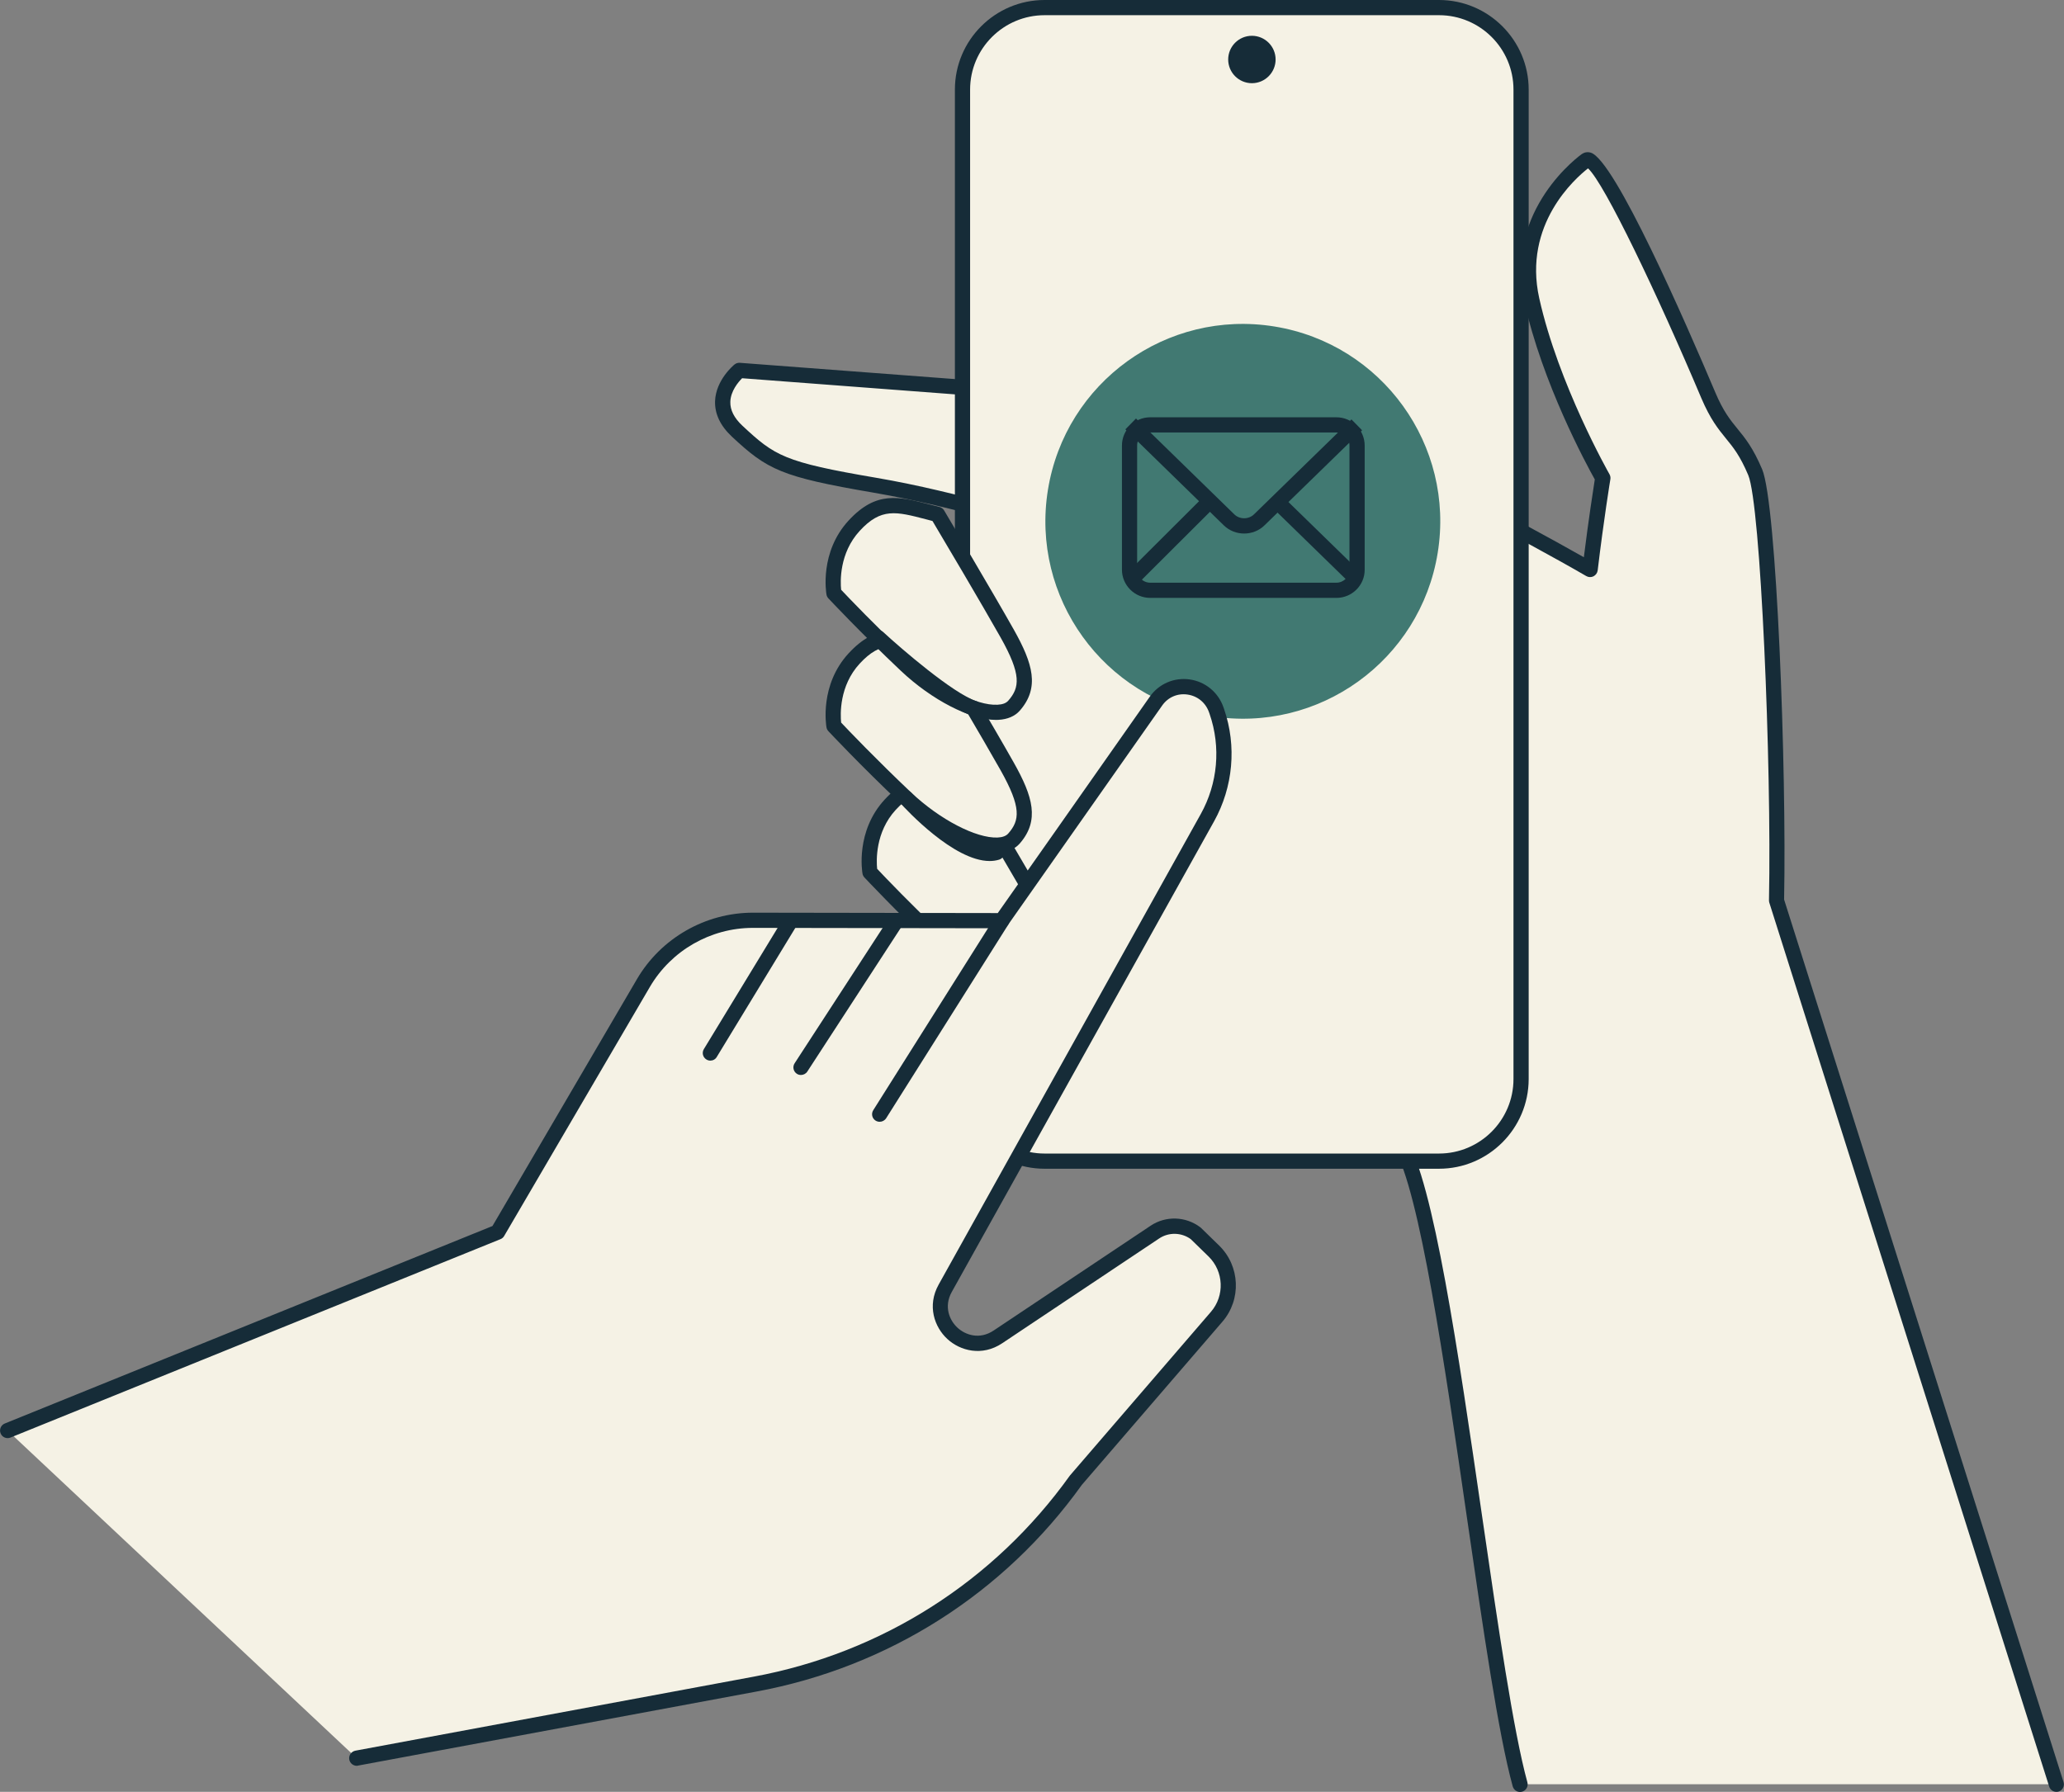 <svg xmlns="http://www.w3.org/2000/svg" xmlns:xlink="http://www.w3.org/1999/xlink" version="1.1" x="0px" y="0px" viewBox="0 0 271.59 235.83" style="enable-background:new 0 0 271.59 235.83;" xml:space="preserve">
<rect x="0" y="0" width="271.59" height="235.83" fill="#808080" stroke="none"/>
<style type="text/css">
	.st0{fill:#f5f2e5;}
	.st1{fill:#162c38;}
	.st2{fill:#417972;}
	.st3{fill:none;}
</style>
<g id="Layer_2">
</g>
<g id="_x3C_Layer_x3E_">
	<g>
		<g>
			<g>
				<path class="st0" d="M270.59,234.83l-36.82-116.31c0.35-17.13-1.01-52.12-2.81-56.38c-2.28-5.38-3.9-4.77-6.18-10.16      c-2.28-5.38-13.95-32.36-16.04-30.91c0,0-9.76,6.77-7.18,18.39c2.58,11.62,9.35,23.44,9.35,23.44s-0.86,5.24-1.68,12.05      c-8.85-5.13-24.52-13.17-24.52-13.17c-26.78-8.44-24.27,66.2-10.88,79.97c3.86,3.97,7.16,6.75,10.32,8.62      c5.91,9.11,11.27,67.75,15.86,84.46H270.59z" fill="#000000"/>
				<path class="st1" d="M270.59,235.83c-0.42,0-0.82-0.27-0.95-0.7l-36.82-116.31c-0.03-0.1-0.05-0.21-0.05-0.32      c0.36-17.95-1.1-52.12-2.73-55.97c-1.08-2.56-1.99-3.67-2.94-4.83c-1-1.23-2.04-2.5-3.24-5.32      c-5.76-13.63-12.73-28.25-14.9-30.22c-1.68,1.31-8.58,7.37-6.42,17.09c2.52,11.33,9.17,23.04,9.24,23.16      c0.11,0.2,0.16,0.43,0.12,0.66c-0.01,0.05-0.87,5.3-1.67,12c-0.04,0.33-0.25,0.62-0.55,0.78c-0.3,0.15-0.66,0.14-0.95-0.03      c-8.41-4.88-23.2-12.49-24.4-13.11c-5.36-1.66-9.75,0.22-13.06,5.58c-4.77,7.73-7.01,22.3-6,38.97      c0.95,15.71,4.59,28.98,9.28,33.8c3.86,3.97,7.08,6.66,10.11,8.46c0.13,0.08,0.25,0.19,0.33,0.32      c3.62,5.59,6.88,28.05,10.04,49.77c2.11,14.51,4.1,28.22,5.95,34.97c0.15,0.53-0.17,1.08-0.7,1.23      c-0.53,0.15-1.08-0.17-1.23-0.7c-1.89-6.86-3.88-20.63-6-35.21c-2.94-20.27-6.27-43.21-9.62-48.78      c-3.13-1.89-6.42-4.65-10.32-8.66c-5-5.14-8.86-18.91-9.84-35.07c-1.04-17.06,1.32-32.07,6.29-40.14      c3.81-6.18,9.15-8.39,15.44-6.41c0.05,0.02,0.11,0.04,0.16,0.06c0.15,0.08,14.32,7.36,23.25,12.44      c0.63-5.06,1.26-9.07,1.44-10.24c-1.11-1.98-6.9-12.67-9.28-23.41c-2.69-12.14,7.48-19.35,7.58-19.42      c0.34-0.23,0.75-0.3,1.16-0.18c3.15,0.91,12.5,22.35,16.38,31.52c1.08,2.56,1.99,3.66,2.94,4.83c1.01,1.23,2.04,2.5,3.24,5.32      c1.91,4.51,3.23,39.48,2.89,56.63l36.77,116.15c0.17,0.53-0.13,1.09-0.65,1.25C270.79,235.82,270.69,235.83,270.59,235.83z" fill="#000000"/>
			</g>
			<g>
				<path class="st0" d="M136.39,51.71l-39.1-2.96c0,0-4.74,3.85-0.3,8c4.44,4.15,5.92,5.04,18.07,7.11      c12.14,2.07,21.33,5.63,23.99,5.04C141.72,68.29,136.39,51.71,136.39,51.71z" fill="#000000"/>
				<path class="st1" d="M138.35,69.95c-1.77,0-4.6-0.73-8.55-1.76c-4.08-1.06-9.15-2.37-14.91-3.36      c-12.12-2.07-13.92-3.01-18.58-7.36c-1.53-1.43-2.27-3-2.22-4.67c0.1-2.8,2.46-4.75,2.56-4.83c0.2-0.16,0.45-0.24,0.71-0.22      l39.1,2.96c0.41,0.03,0.75,0.3,0.88,0.69c1.11,3.44,4.6,14.89,3.04,17.61c-0.33,0.57-0.78,0.78-1.11,0.85      C139,69.92,138.7,69.95,138.35,69.95z M97.65,49.78c-0.5,0.5-1.51,1.68-1.55,3.11c-0.03,1.07,0.5,2.12,1.58,3.13      c4.26,3.97,5.44,4.79,17.55,6.85c5.85,1,10.96,2.33,15.08,3.39c3.8,0.99,7.11,1.84,8.39,1.68c0.64-1.39-1.01-8.79-3.05-15.28      L97.65,49.78z" fill="#000000"/>
			</g>
			<g>
				<g>
					<g>
						<path class="st0" d="M200.14,142.02c0,5.94-4.85,10.8-10.8,10.8h-51.9c-5.94,0-10.8-4.86-10.8-10.8V11.8        c0-5.93,4.86-10.8,10.8-10.8h51.9c5.94,0,10.8,4.86,10.8,10.8V142.02z" fill="#000000"/>
						<path class="st1" d="M189.35,153.82h-51.9c-6.5,0-11.8-5.29-11.8-11.8V11.79c0-6.5,5.29-11.79,11.8-11.79h51.9        c6.5,0,11.8,5.29,11.8,11.79v130.23C201.14,148.53,195.85,153.82,189.35,153.82z M137.45,2c-5.4,0-9.8,4.39-9.8,9.79v130.23        c0,5.4,4.39,9.8,9.8,9.8h51.9c5.4,0,9.8-4.39,9.8-9.8V11.79c0-5.4-4.39-9.79-9.8-9.79H137.45z" fill="#000000"/>
					</g>
				</g>
			</g>
			<g>
				<path class="st0" d="M128.09,104.43c0,0,6.51,10.96,9.18,15.7c2.67,4.74,2.96,7.11,0.89,9.48c-2.07,2.37-8.89-0.3-14.22-5.33      c-5.33-5.03-9.48-9.48-9.48-9.48s-0.89-5.04,2.67-8.89C120.69,102.06,123.35,103.25,128.09,104.43z" fill="#000000"/>
				<path class="st1" d="M135.8,131.48c-3.36,0-8.46-2.62-12.54-6.48c-5.29-5-9.48-9.48-9.52-9.52c-0.13-0.14-0.22-0.32-0.25-0.51      c-0.04-0.23-0.93-5.57,2.92-9.74c3.63-3.93,6.58-3.16,10.67-2.1c0.4,0.11,0.82,0.21,1.26,0.33c0.26,0.06,0.48,0.23,0.62,0.46      c0.07,0.11,6.55,11.02,9.19,15.72c2.5,4.44,3.42,7.6,0.77,10.63c-0.64,0.73-1.62,1.15-2.82,1.21      C136,131.48,135.9,131.48,135.8,131.48z M115.42,114.35c0.92,0.98,4.65,4.89,9.21,9.2c3.78,3.57,8.57,6.08,11.37,5.93      c0.66-0.03,1.13-0.21,1.41-0.53c1.52-1.73,1.75-3.42-1.01-8.33c-2.36-4.19-7.82-13.4-8.96-15.32c-0.3-0.08-0.59-0.15-0.88-0.23      c-3.92-1.02-5.88-1.53-8.7,1.52C115.16,109.53,115.31,113.3,115.42,114.35z" fill="#000000"/>
			</g>
			<g>
				<path class="st0" d="M123.35,85.18c0,0,6.52,10.96,9.18,15.7c2.67,4.74,2.96,7.11,0.89,9.48c-2.07,2.37-8.89-0.3-14.22-5.33      c-5.33-5.03-9.48-9.48-9.48-9.48s-0.89-5.04,2.67-8.89C115.95,82.81,118.61,83.99,123.35,85.18z" fill="#000000"/>
				<path class="st1" d="M131.06,112.23c-3.36,0-8.46-2.62-12.54-6.48c-5.29-5-9.48-9.48-9.52-9.52c-0.13-0.14-0.22-0.32-0.25-0.51      c-0.04-0.23-0.93-5.57,2.92-9.74c3.63-3.93,6.58-3.16,10.67-2.1c0.4,0.11,0.82,0.21,1.26,0.33c0.26,0.06,0.48,0.23,0.62,0.46      c0.07,0.11,6.55,11.02,9.19,15.72c2.5,4.44,3.42,7.6,0.77,10.63c-0.64,0.73-1.62,1.15-2.82,1.21      C131.26,112.23,131.16,112.23,131.06,112.23z M110.68,95.1c0.92,0.98,4.66,4.89,9.21,9.2c3.78,3.57,8.55,6.04,11.37,5.93      c0.66-0.03,1.13-0.21,1.41-0.53c1.52-1.73,1.75-3.42-1.01-8.33c-2.36-4.19-7.81-13.4-8.96-15.32c-0.3-0.08-0.59-0.15-0.88-0.23      c-3.92-1.02-5.88-1.53-8.7,1.52C110.42,90.27,110.57,94.05,110.68,95.1z" fill="#000000"/>
			</g>
			<g>
				<path class="st0" d="M123.35,67.7c0,0,6.52,10.96,9.18,15.7c2.67,4.74,2.96,7.11,0.89,9.48c-2.07,2.37-8.89-0.3-14.22-5.33      c-5.33-5.04-9.48-9.48-9.48-9.48s-0.89-5.03,2.67-8.89C115.95,65.33,118.61,66.52,123.35,67.7z" fill="#000000"/>
				<path class="st1" d="M131.06,94.75c-3.36,0-8.46-2.62-12.54-6.48c-5.29-5-9.48-9.48-9.52-9.52c-0.13-0.14-0.22-0.32-0.25-0.51      c-0.04-0.23-0.93-5.57,2.92-9.74c3.63-3.93,6.59-3.16,10.68-2.1c0.4,0.11,0.82,0.21,1.26,0.32c0.26,0.06,0.48,0.23,0.62,0.46      c0.07,0.11,6.55,11.02,9.19,15.72c2.49,4.44,3.42,7.6,0.77,10.63c-0.64,0.73-1.62,1.15-2.82,1.21      C131.26,94.75,131.16,94.75,131.06,94.75z M110.68,77.62c0.92,0.98,4.66,4.89,9.21,9.2c3.78,3.57,8.56,6.09,11.37,5.93      c0.66-0.03,1.13-0.21,1.41-0.53c1.52-1.73,1.75-3.42-1.01-8.33c-2.36-4.19-7.81-13.4-8.96-15.32c-0.3-0.08-0.59-0.15-0.87-0.23      c-3.92-1.02-5.89-1.53-8.7,1.52C110.42,72.8,110.57,76.58,110.68,77.62z" fill="#000000"/>
			</g>
		</g>
		<g>
			<path class="st1" d="M128.19,94.23c-0.1,0-0.21-0.02-0.32-0.05c-4.15-1.38-12.64-9.19-13-9.52c-0.41-0.37-0.43-1.01-0.06-1.41     c0.38-0.41,1.01-0.43,1.41-0.06c2.36,2.18,9.17,8.06,12.27,9.1c0.52,0.17,0.81,0.74,0.63,1.26     C129,93.96,128.61,94.23,128.19,94.23z" fill="#000000"/>
		</g>
		<g>
			<path class="st1" d="M130.22,113.32c-4.73,0-11-6.79-11.76-7.63c-0.37-0.41-0.34-1.04,0.07-1.41c0.41-0.37,1.04-0.34,1.41,0.07     c2.8,3.1,8.24,7.71,10.94,6.88c0.52-0.17,1.09,0.13,1.25,0.66c0.16,0.53-0.13,1.09-0.66,1.25     C131.08,113.26,130.66,113.32,130.22,113.32z" fill="#000000"/>
		</g>
		
			<ellipse transform="matrix(0.16 -0.987 0.987 0.16 69.647 219.078)" class="st2" cx="163.57" cy="68.61" rx="25.98" ry="25.98" fill="#000000"/>
		<path class="st1" d="M167.85,7.83c0,1.72-1.4,3.12-3.12,3.12c-1.72,0-3.12-1.4-3.12-3.12c0-1.72,1.4-3.12,3.12-3.12    C166.45,4.71,167.85,6.11,167.85,7.83z" fill="#000000"/>
		<g>
			<g>
				<path class="st1" d="M163.71,70.22c-0.97,0-1.95-0.36-2.69-1.09l-12.94-12.62l1.4-1.43l12.94,12.62c0.7,0.68,1.88,0.68,2.58,0      l12.83-12.5l1.4,1.43l-12.83,12.5C165.66,69.86,164.69,70.22,163.71,70.22z" fill="#000000"/>
			</g>
			<g>
				
					<rect x="172.13" y="63.3" transform="matrix(0.698 -0.716 0.716 0.698 1.552 145.475)" class="st1" width="2" height="15.2" fill="#000000"/>
			</g>
			<g>
				
					<rect x="146.55" y="69.94" transform="matrix(0.708 -0.706 0.706 0.708 -5.074 129.599)" class="st1" width="15.29" height="2" fill="#000000"/>
			</g>
			<g>
				<path class="st1" d="M175.85,78.69h-24.5c-2.05,0-3.72-1.67-3.72-3.72V58.64c0-2.05,1.67-3.72,3.72-3.72h24.5      c2.05,0,3.72,1.67,3.72,3.72v16.34C179.58,77.02,177.91,78.69,175.85,78.69z M151.35,56.91c-0.95,0-1.72,0.77-1.72,1.72v16.34      c0,0.95,0.77,1.72,1.72,1.72h24.5c0.95,0,1.72-0.77,1.72-1.72V58.64c0-0.95-0.77-1.72-1.72-1.72H151.35z" fill="#000000"/>
			</g>
		</g>
		<g>
			<path class="st0" d="M46.94,231.4l52.41-9.74c17.02-3.16,32.16-12.79,42.24-26.87l0,0l18.5-21.48c2.18-2.53,2.02-6.32-0.37-8.65     l-2.4-2.34c-1.57-1.19-3.73-1.25-5.37-0.15l-20.65,13.79c-4.24,2.83-9.42-1.95-6.94-6.4l34.51-61.93     c2.38-4.27,2.83-9.35,1.25-13.97l-0.07-0.2c-1.21-3.51-5.84-4.18-7.95-1.17c-7.4,10.55-20.3,28.89-20.3,28.89l-32.71-0.05     c-5.94-0.01-11.43,3.14-14.43,8.26l-19.18,32.79L1,188.28L46.94,231.4z" fill="#000000"/>
			<g>
				<path class="st1" d="M46.94,232.4c-0.47,0-0.89-0.34-0.98-0.82c-0.1-0.54,0.26-1.06,0.8-1.17l52.41-9.74      c16.86-3.13,31.63-12.53,41.61-26.47l18.56-21.55c1.83-2.12,1.69-5.32-0.31-7.28l-2.35-2.29c-1.23-0.89-2.89-0.93-4.16-0.08      l-20.65,13.79c-2.65,1.77-5.54,0.99-7.22-0.57c-1.69-1.56-2.69-4.37-1.14-7.15L158,107.14c2.24-4.02,2.67-8.81,1.17-13.16      l-0.07-0.2c-0.44-1.29-1.51-2.18-2.85-2.37c-1.32-0.19-2.57,0.36-3.33,1.45c-7.4,10.55-20.3,28.89-20.3,28.89      c-0.19,0.27-0.49,0.42-0.82,0.42c0,0,0,0,0,0l-32.71-0.05c-0.01,0-0.02,0-0.03,0c-5.55,0-10.73,2.97-13.54,7.76l-19.18,32.79      c-0.11,0.19-0.28,0.34-0.49,0.42L1.38,189.2c-0.51,0.21-1.1-0.04-1.3-0.55c-0.21-0.51,0.04-1.09,0.55-1.3l64.17-25.99      l19.01-32.49c3.16-5.4,9.01-8.75,15.26-8.75c0.01,0,0.02,0,0.03,0l32.19,0.05c1.98-2.81,13.27-18.87,20-28.47      c1.19-1.7,3.2-2.57,5.25-2.28c2.07,0.29,3.78,1.71,4.46,3.7l0.07,0.2c1.68,4.88,1.19,10.27-1.32,14.78l-34.51,61.93      c-1.09,1.96-0.28,3.76,0.75,4.71c1.03,0.95,2.89,1.62,4.76,0.37l20.65-13.79c1.99-1.33,4.61-1.25,6.52,0.19      c0.03,0.03,0.07,0.05,0.1,0.08l2.4,2.34c2.76,2.7,2.95,7.1,0.43,10.02l-18.5,21.48c-10.23,14.29-25.45,23.98-42.82,27.2      l-52.41,9.74C47.06,232.4,47,232.4,46.94,232.4z" fill="#000000"/>
			</g>
			<g>
				<path class="st1" d="M115.75,147.64c-0.18,0-0.37-0.05-0.53-0.15c-0.47-0.29-0.61-0.91-0.31-1.38l16.06-25.47      c0.29-0.47,0.91-0.61,1.38-0.31c0.47,0.29,0.61,0.91,0.31,1.38l-16.06,25.47C116.4,147.48,116.08,147.64,115.75,147.64z" fill="#000000"/>
			</g>
			<g>
				<path class="st1" d="M105.39,141.48c-0.19,0-0.38-0.05-0.54-0.16c-0.46-0.3-0.59-0.92-0.29-1.38l12.44-19.13      c0.3-0.46,0.92-0.59,1.38-0.29c0.46,0.3,0.59,0.92,0.29,1.38l-12.44,19.13C106.04,141.32,105.72,141.48,105.39,141.48z" fill="#000000"/>
			</g>
			<g>
				<path class="st1" d="M93.47,139.59c-0.18,0-0.36-0.05-0.52-0.15c-0.47-0.29-0.62-0.9-0.33-1.37L103,121.01      c0.29-0.47,0.9-0.62,1.37-0.34c0.47,0.29,0.62,0.9,0.33,1.37l-10.38,17.06C94.14,139.42,93.81,139.59,93.47,139.59z" fill="#000000"/>
			</g>
		</g>
	</g>
</g>
</svg>